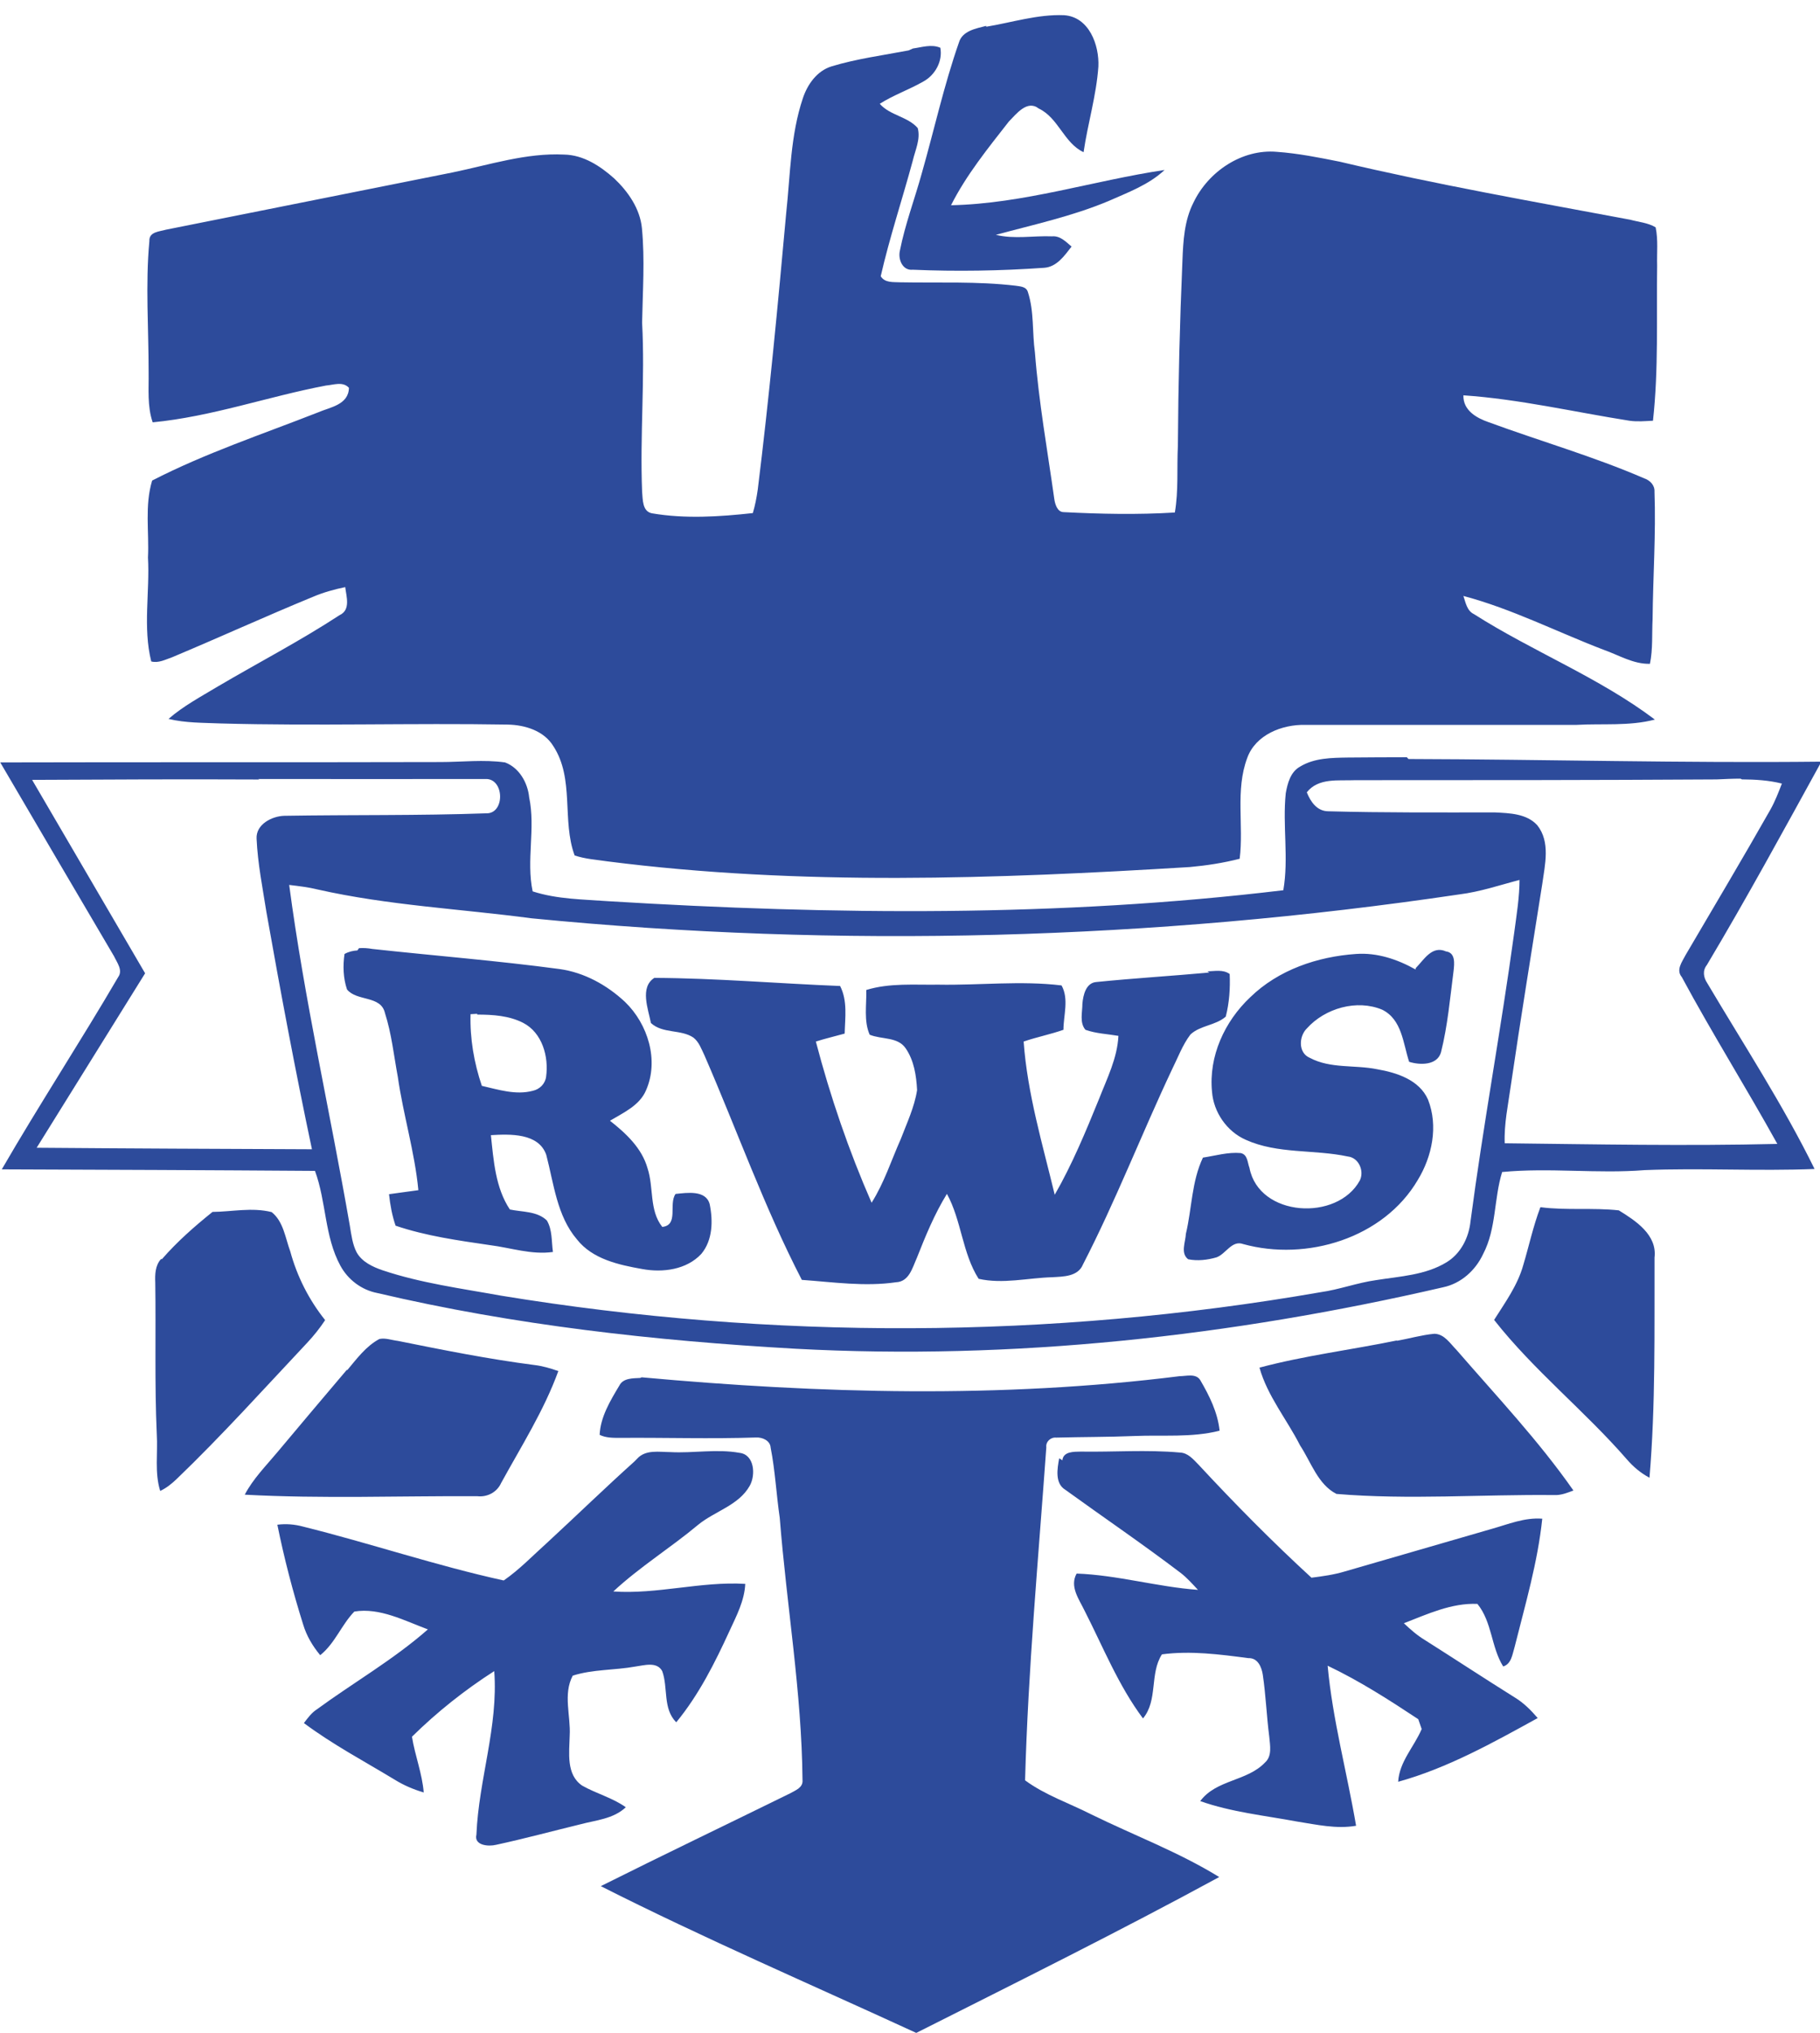 <?xml version="1.0" encoding="UTF-8"?>
<svg xmlns="http://www.w3.org/2000/svg" width="60" height="67" viewBox="0 0 48 53.6">
  <defs>
    <clipPath id="a">
      <path d="M0 0h492v547H0z"></path>
    </clipPath>
  </defs>
  <g fill="#2D4B9B" transform="translate(-24.794 -465.057)" clip-path="url(#a)">
    <path d="M50.803 465.762c.68-.112 1.357-.332 2.053-.304.66.042.933.786.906 1.356-.053.763-.28 1.5-.39 2.256-.52-.242-.66-.905-1.185-1.153-.302-.235-.59.146-.787.346-.55.704-1.12 1.405-1.524 2.206 1.91-.04 3.754-.65 5.632-.93-.415.39-.962.59-1.48.82-.955.4-1.97.62-2.97.89.49.12.987.02 1.48.04.216-.02.364.14.517.27-.188.24-.39.54-.73.56-1.15.08-2.307.1-3.458.05-.266.03-.393-.27-.34-.5.138-.7.393-1.37.58-2.05.328-1.15.582-2.31.977-3.44.09-.31.45-.37.72-.44zm0 0"></path>
    <path d="M48.87 466.336c.238-.033.49-.12.724-.02.066.352-.134.715-.44.886-.376.217-.79.358-1.158.592.272.31.736.334 1.002.64.08.294-.068.584-.133.867-.276 1.02-.61 2.02-.843 3.04.11.18.333.15.51.16 1.017.02 2.038-.03 3.05.09.12.02.28.02.322.17.167.51.11 1.06.185 1.59.1 1.3.33 2.58.51 3.86.02.14.08.35.25.35.97.05 1.95.07 2.93.01.1-.58.05-1.17.08-1.76.01-1.63.05-3.25.12-4.88.02-.52.05-1.06.29-1.53.39-.82 1.28-1.42 2.2-1.34.56.04 1.11.15 1.66.26 2.53.6 5.1 1.05 7.66 1.53.22.06.47.08.67.2.07.33.03.67.04 1.01-.02 1.37.04 2.73-.11 4.09-.21.01-.41.03-.62 0-1.46-.23-2.91-.57-4.38-.67-.01.4.35.6.67.71 1.36.5 2.76.9 4.1 1.48.15.05.28.18.27.35.04 1.12-.04 2.24-.05 3.36-.02.39.01.79-.07 1.18-.44.01-.82-.23-1.22-.37-1.23-.47-2.42-1.08-3.7-1.42.06.17.09.39.28.48 1.55.987 3.3 1.67 4.77 2.78-.68.178-1.38.1-2.07.14h-7.15c-.61-.015-1.31.26-1.53.87-.32.85-.09 1.78-.2 2.66-.43.11-.87.178-1.31.218-5.12.314-10.28.5-15.37-.15-.29-.044-.58-.06-.86-.156-.34-.92 0-2.02-.56-2.88-.25-.41-.75-.56-1.2-.57-2.53-.043-5.06.04-7.58-.03-.46-.02-.92-.01-1.37-.12.39-.34.86-.59 1.3-.855 1.07-.63 2.17-1.2 3.21-1.88.3-.138.18-.49.15-.74-.29.06-.58.14-.86.26-1.24.51-2.466 1.07-3.706 1.59-.18.062-.36.16-.55.11-.224-.9-.035-1.83-.086-2.74.033-.68-.09-1.37.11-2.03 1.4-.72 2.904-1.22 4.37-1.795.32-.14.81-.198.82-.65-.16-.176-.407-.076-.606-.06-1.53.29-3.01.82-4.57.97-.147-.428-.1-.88-.107-1.32.002-1.15-.087-2.31.02-3.46-.014-.246.27-.25.44-.3 2.52-.5 5.04-1.01 7.56-1.51.97-.2 1.94-.52 2.94-.47.507.01.95.3 1.32.63.37.35.68.8.73 1.31.08.83.02 1.662.005 2.493.08 1.49-.06 2.97 0 4.456.02.2 0 .52.26.57.88.15 1.78.09 2.66-.006.06-.2.1-.41.13-.62.3-2.42.53-4.86.75-7.29.11-1.01.11-2.05.44-3.03.12-.36.37-.722.76-.84.66-.2 1.35-.29 2.03-.42zm13.027 18.688c-.52 0-1.038.004-1.557.008-.425.007-.882.01-1.256.238-.254.138-.333.44-.38.704-.088.85.082 1.71-.064 2.557-5.9.71-11.868.65-17.79.29-.674-.05-1.358-.05-2.008-.26-.173-.82.08-1.66-.092-2.48-.037-.38-.26-.78-.636-.92-.564-.08-1.136-.01-1.703-.01-3.87.01-7.74 0-11.61.01 1 1.71 2 3.41 3 5.11.08.17.24.37.11.55-1 1.71-2.08 3.36-3.07 5.07 2.75.01 5.5.02 8.26.04.3.81.25 1.73.67 2.5.2.37.56.64.97.72 3.62.85 7.32 1.26 11.03 1.47 5.74.31 11.5-.33 17.08-1.62.48-.1.86-.45 1.06-.88.35-.67.28-1.45.5-2.16 1.25-.12 2.51.05 3.76-.05 1.49-.06 2.99.03 4.48-.03-.83-1.69-1.87-3.28-2.83-4.9-.1-.15-.13-.33-.01-.48 1.05-1.76 2.03-3.56 3.02-5.36-3.63.04-7.26-.06-10.89-.07zm-30.293.574c1.996 0 3.992.005 5.987 0 .51-.027.53.926.02.905-1.77.063-3.55.036-5.32.065-.33.01-.75.228-.73.603.03.66.16 1.3.26 1.94.37 2.09.76 4.17 1.2 6.25-2.42-.01-4.84-.02-7.26-.04l2.86-4.6-2.98-5.1c2-.01 3.99-.02 5.99-.01zm39.13.01c.353.002.71.024 1.055.11-.09.234-.18.466-.3.682-.73 1.288-1.49 2.56-2.24 3.84-.09.178-.26.39-.1.58.8 1.485 1.7 2.92 2.52 4.4-2.4.058-4.8.01-7.19-.017-.02-.51.09-1.013.16-1.516.26-1.775.55-3.547.83-5.32.07-.506.22-1.106-.13-1.548-.28-.31-.73-.32-1.12-.34-1.47 0-2.93.01-4.39-.03-.3 0-.47-.25-.57-.5.31-.39.83-.3 1.28-.32 3.17 0 6.35 0 9.53-.02.21-.01.42-.02.63-.02zm-5.864 2.61c.002.488-.08.97-.143 1.45-.347 2.537-.815 5.055-1.15 7.593-.045.43-.255.85-.632 1.08-.556.34-1.228.37-1.855.47-.5.07-.974.25-1.473.32-7.13 1.24-14.468 1.26-21.61.09-1.048-.19-2.114-.33-3.126-.67-.26-.09-.54-.22-.68-.47-.11-.21-.14-.46-.18-.7-.52-3-1.2-5.97-1.6-8.99.25.03.51.06.75.12 1.86.42 3.76.51 5.64.76 8.15.8 16.38.57 24.47-.63.56-.07 1.08-.25 1.62-.39z"></path>
    <path d="M34.22 490.118c-.118.007-.233.034-.34.094-.045.308-.035.638.066.935.258.32.893.152 1 .62.176.547.235 1.123.34 1.687.144 1.003.445 1.976.542 2.986-.257.038-.517.067-.774.106.03.28.08.56.173.83.806.273 1.652.39 2.49.513.553.07 1.097.26 1.66.18-.04-.28-.013-.58-.16-.83-.257-.25-.65-.22-.976-.29-.38-.57-.43-1.29-.5-1.96.5-.03 1.26-.06 1.46.52.2.76.28 1.61.81 2.23.41.52 1.1.67 1.72.78.54.1 1.17.02 1.56-.4.3-.36.31-.87.22-1.31-.1-.38-.6-.3-.9-.27-.19.27.09.82-.35.87-.35-.44-.22-1.04-.39-1.55-.15-.53-.57-.92-.99-1.25.35-.21.78-.4.95-.8.35-.79.05-1.75-.55-2.33-.48-.45-1.08-.78-1.73-.87-1.64-.22-3.29-.35-4.94-.53-.11-.02-.23-.03-.35-.02zm3.16 1.692c.413 0 .84.028 1.21.217.505.26.68.892.607 1.42-.023.188-.17.332-.35.372-.448.12-.907-.03-1.345-.13-.207-.61-.316-1.25-.298-1.89l.176-.01zm24.75-1.224c.22-.222.43-.607.8-.442.257.035.22.326.2.514-.093.717-.155 1.444-.332 2.147-.1.348-.557.34-.84.25-.16-.486-.187-1.115-.71-1.374-.668-.28-1.506-.04-1.984.49-.217.21-.237.65.076.78.545.29 1.187.18 1.774.3.52.09 1.112.28 1.342.8.275.7.108 1.5-.27 2.12-.904 1.54-2.936 2.15-4.604 1.69-.3-.11-.455.26-.704.35-.242.07-.502.1-.748.05-.208-.16-.07-.45-.06-.67.16-.67.15-1.38.45-2.01.33-.05.66-.15.997-.12.184.04.176.25.23.39.248 1.3 2.32 1.42 2.912.33.12-.25-.03-.6-.32-.63-.89-.19-1.85-.06-2.69-.44-.5-.22-.85-.73-.89-1.27-.09-.93.33-1.85 1.01-2.49.74-.72 1.77-1.07 2.79-1.14.55-.04 1.09.14 1.57.41zm-5.495.084c.197-.004.418-.056.59.07.017.375-.01.76-.103 1.123-.267.236-.672.228-.932.472-.21.277-.33.61-.484.918-.805 1.705-1.486 3.47-2.35 5.145-.13.322-.518.32-.81.337-.646.018-1.3.186-1.942.042-.433-.68-.45-1.535-.836-2.24-.328.532-.566 1.112-.795 1.693-.117.258-.202.623-.548.638-.823.12-1.66-.004-2.484-.063-.99-1.912-1.71-3.95-2.57-5.925-.08-.163-.14-.347-.29-.464-.33-.223-.81-.097-1.12-.384-.07-.365-.3-.94.09-1.19 1.64.008 3.27.15 4.9.214.2.393.13.834.12 1.255-.25.07-.51.13-.76.21.38 1.45.87 2.88 1.47 4.25.33-.52.52-1.12.77-1.68.16-.42.36-.84.43-1.29-.02-.38-.08-.78-.3-1.1-.21-.31-.63-.23-.95-.36-.16-.36-.08-.79-.09-1.18.62-.19 1.27-.13 1.9-.14 1.08.02 2.17-.11 3.25.02.2.36.05.79.05 1.17-.34.12-.7.19-1.05.31.1 1.38.5 2.71.82 4.04.46-.8.82-1.67 1.17-2.53.21-.54.48-1.07.51-1.66-.29-.05-.59-.06-.87-.16-.16-.19-.08-.46-.08-.69.02-.22.09-.55.37-.57.99-.1 1.99-.16 2.98-.25zm8.8 6.22c.68.087 1.372.007 2.053.082.442.272 1.015.644.942 1.244-.006 1.935.03 3.876-.133 5.806-.23-.122-.43-.29-.598-.486-1.11-1.277-2.45-2.34-3.5-3.675.29-.46.62-.91.77-1.45.15-.5.26-1.02.45-1.52zm-36.37 1.368c.4-.46.86-.864 1.334-1.245.51-.004 1.04-.126 1.56.005.31.246.36.682.49 1.035.18.66.49 1.275.92 1.813-.14.213-.3.412-.47.594-1.14 1.212-2.25 2.448-3.45 3.6-.13.124-.27.236-.43.31-.15-.48-.06-.998-.09-1.495-.06-1.333-.02-2.667-.04-4-.01-.214 0-.453.15-.617zm32.558 2.156c.334-.06.662-.156 1-.188.268.006.418.26.588.43 1.05 1.213 2.16 2.386 3.08 3.703-.16.06-.33.13-.51.12-1.91-.02-3.83.13-5.74-.03-.49-.25-.67-.84-.96-1.28-.35-.69-.86-1.3-1.07-2.05 1.2-.32 2.43-.47 3.64-.72zm-27.67.77c.252-.3.492-.63.846-.82.16-.035.32.03.49.05 1.19.24 2.39.48 3.6.636.21.025.42.085.63.16-.38 1.045-.98 1.986-1.51 2.954-.11.244-.37.376-.63.345-2.04-.01-4.09.07-6.13-.04.22-.42.56-.76.86-1.12.61-.73 1.22-1.45 1.83-2.17zm7.763.19c4.715.43 9.482.56 14.19-.03.176 0 .428-.08.543.104.24.412.46.85.51 1.334-.74.188-1.5.107-2.25.14-.69.028-1.38.024-2.06.042-.15-.015-.28.114-.26.257-.21 2.93-.48 5.85-.56 8.78.53.39 1.16.6 1.75.9 1.12.55 2.3.99 3.37 1.65-2.63 1.43-5.31 2.76-7.99 4.11-2.78-1.28-5.59-2.49-8.32-3.87 1.66-.83 3.33-1.63 5-2.45.14-.08.34-.15.32-.35-.02-2.31-.42-4.61-.6-6.91-.09-.61-.12-1.24-.24-1.85-.01-.19-.22-.28-.39-.27-1.2.04-2.4 0-3.59.01-.18 0-.37 0-.53-.08.02-.47.28-.9.52-1.3.1-.2.36-.19.55-.2zm0 0"></path>
    <path d="M41.6 503.518c.224-.244.578-.173.873-.172.608.034 1.222-.09 1.826.02.39.046.43.577.27.865-.29.52-.92.67-1.36 1.03-.73.61-1.54 1.11-2.24 1.76 1.16.08 2.31-.27 3.48-.2-.02.44-.23.84-.41 1.23-.39.85-.81 1.69-1.41 2.42-.36-.36-.21-.91-.37-1.35-.14-.26-.48-.15-.71-.12-.55.1-1.12.07-1.65.24-.26.49-.05 1.06-.08 1.58-.01.45-.1 1.03.33 1.32.37.21.8.32 1.15.57-.33.31-.79.34-1.2.45-.74.18-1.48.38-2.22.54-.2.05-.59.02-.52-.27.06-1.45.58-2.85.47-4.31-.78.5-1.51 1.08-2.17 1.73.08.5.27.97.31 1.47-.27-.08-.53-.19-.77-.34-.81-.49-1.64-.93-2.39-1.49.1-.13.2-.27.34-.36.97-.71 2.02-1.31 2.93-2.11-.62-.23-1.27-.58-1.94-.47-.34.35-.51.84-.9 1.15-.2-.24-.36-.51-.45-.81-.27-.86-.5-1.74-.68-2.63.23-.03.46-.01.68.05 1.77.44 3.51 1.03 5.29 1.42.42-.29.77-.66 1.15-1 .77-.71 1.52-1.44 2.3-2.14zm11.212.045c.025-.237.306-.226.483-.23.872.014 1.747-.054 2.617.025.213.007.354.18.492.32.956 1.03 1.943 2.03 2.978 2.98.294-.037.59-.078.874-.163l3.883-1.125c.43-.12.86-.304 1.33-.268-.12 1.153-.45 2.268-.73 3.387-.06.19-.08.44-.3.51-.32-.51-.29-1.17-.68-1.65-.68-.03-1.32.27-1.94.51.17.16.35.32.55.44.79.5 1.58 1.02 2.38 1.52.23.14.42.33.6.54-1.18.65-2.38 1.32-3.68 1.68.03-.53.42-.92.62-1.39l-.09-.26c-.77-.51-1.55-1.01-2.39-1.41.13 1.42.51 2.81.75 4.22-.52.09-1.04-.03-1.55-.11-.86-.16-1.74-.25-2.56-.54.42-.57 1.24-.52 1.71-1.02.19-.17.13-.45.11-.68-.07-.54-.09-1.09-.17-1.63-.03-.2-.13-.45-.38-.44-.76-.1-1.52-.2-2.28-.1-.33.51-.1 1.21-.5 1.69-.65-.87-1.05-1.88-1.54-2.84-.15-.31-.4-.64-.21-.98 1.08.04 2.12.35 3.2.43-.15-.16-.29-.32-.46-.45-1-.76-2.03-1.46-3.04-2.19-.28-.17-.21-.56-.16-.83zm0 0"></path>
  </g>
</svg>
